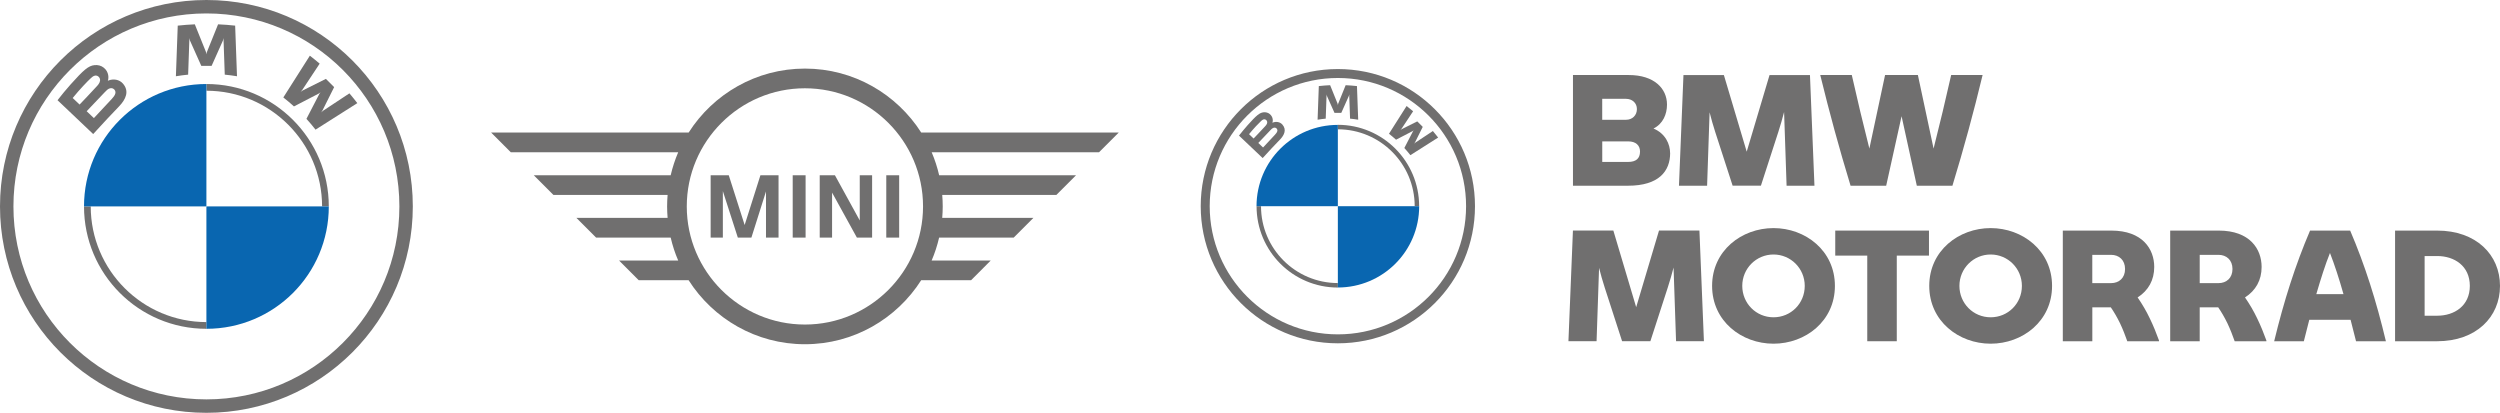 <?xml version="1.0" encoding="UTF-8"?>
<svg id="Calque_2" data-name="Calque 2" xmlns="http://www.w3.org/2000/svg" viewBox="0 0 651.38 107.55">
  <defs>
    <style>
      .cls-1 {
        fill: #706f6f;
      }

      .cls-1, .cls-2 {
        stroke-width: 0px;
      }

      .cls-2 {
        fill: #0966b0;
      }
    </style>
  </defs>
  <g id="Calque_2-2" data-name="Calque 2">
    <g>
      <path class="cls-1" d="M53.78,0C24.08,0,0,24.08,0,53.78s24.08,53.78,53.78,53.78,53.78-24.08,53.78-53.78S83.48,0,53.78,0h0ZM104.06,53.78c0,27.77-22.51,50.28-50.28,50.28S3.5,81.55,3.5,53.78,26.01,3.5,53.78,3.5s50.28,22.51,50.28,50.28Z"/>
      <path class="cls-1" d="M53.78,21.89v1.75h0c16.62,0,30.14,13.52,30.14,30.14h1.75c0-17.61-14.28-31.89-31.89-31.89h0M53.78,83.92c-16.62,0-30.14-13.52-30.14-30.14h-1.75c0,17.61,14.28,31.89,31.89,31.89"/>
      <g>
        <path id="W" class="cls-1" d="M79.84,30.96c.73.78,1.78,2.05,2.37,2.82l10.89-6.91c-.54-.71-1.41-1.79-2.06-2.55l-6.9,4.56-.47.41.35-.51,3.04-6.08-2.15-2.15-6.08,3.04-.51.35.41-.47,4.56-6.89c-.8-.68-1.57-1.31-2.56-2.07l-6.91,10.88c.88.67,2.03,1.66,2.77,2.34l6.51-3.38.42-.31-.31.42-3.37,6.51Z"/>
        <path id="M" class="cls-1" d="M55.13,17.17l2.98-6.66.19-.59-.05.62.31,8.91c1.04.1,2.12.24,3.19.42l-.48-13.19c-1.49-.16-2.97-.28-4.45-.34l-2.93,7.27-.1.54-.1-.54-2.93-7.27c-1.48.06-2.96.18-4.45.34l-.48,13.19c1.06-.18,2.14-.32,3.19-.42l.31-8.91-.05-.62.19.59,2.98,6.66h2.71Z"/>
        <path id="B_22d" class="cls-1" d="M31.06,27.68c1.72-1.81,2.7-3.91.97-5.9-.94-1.09-2.51-1.32-3.81-.79l-.13.05.04-.11c.19-.51.32-2.16-1.09-3.29-.68-.55-1.54-.76-2.41-.67-1.61.16-2.86,1.27-6.24,5.04-1.02,1.14-2.51,2.93-3.4,4.1,0,0,9.29,8.82,9.29,8.82,3.09-3.41,4.34-4.68,6.77-7.24ZM18.94,25.53c1.87-2.29,3.86-4.37,4.76-5.19.28-.26.59-.52.97-.62.61-.17,1.24.27,1.38.89s-.25,1.23-.69,1.72c-.99,1.12-4.62,4.91-4.62,4.91,0,0-1.81-1.71-1.81-1.71ZM22.58,28.98s3.54-3.74,4.69-4.93c.46-.48.75-.76,1.07-.92.41-.2.85-.24,1.25.03.39.26.57.72.47,1.16-.12.53-.55,1.04-.91,1.43-.49.52-4.68,5.01-4.69,5.02l-1.88-1.79Z"/>
      </g>
      <path class="cls-2" d="M53.78,21.89v31.89h-31.89c0-17.63,14.27-31.89,31.89-31.89Z"/>
      <path class="cls-2" d="M85.67,53.78c0,17.63-14.27,31.89-31.89,31.89v-31.89h31.89Z"/>
    </g>
    <path class="cls-1" d="M188.33,61.9h-3.17v-16.24h4.72l4.14,12.97,4.11-12.97h4.72v16.24h-3.27v-12.02l-3.8,12.02h-3.54l-3.9-12.11v12.11ZM209.9,61.9h-3.36v-16.24h3.36v16.24ZM216.81,61.9h-3.23v-16.24h3.96l6.47,11.78v-11.78h3.22v16.24h-3.97l-6.46-11.72v11.72ZM234.28,61.9h-3.36v-16.24h3.36v16.24ZM258.14,67.88h-15.4c.82-1.91,1.47-3.91,1.95-5.98h19.44l5.13-5.13h-23.76c.08-.99.13-1.98.13-2.99s-.05-2.01-.13-2.99h29.74l5.13-5.13h-35.67c-.48-2.07-1.13-4.07-1.95-5.99h43.61l5.13-5.13h-51.46c-6.38-10.01-17.57-16.67-30.3-16.67s-23.92,6.66-30.3,16.67h-51.46l5.12,5.13h43.62c-.82,1.92-1.48,3.92-1.96,5.99h-35.67l5.12,5.13h29.75c-.08.99-.13,1.98-.13,2.99s.05,2,.13,2.99h-23.76l5.12,5.13h19.44c.48,2.07,1.13,4.07,1.96,5.98h-15.41l5.12,5.13h13c6.38,10.01,17.57,16.68,30.3,16.68s23.92-6.66,30.3-16.68h13l5.12-5.13ZM209.72,84.56c-16.97,0-30.78-13.81-30.78-30.78s13.81-30.78,30.78-30.78,30.78,13.81,30.78,30.78-13.81,30.78-30.78,30.78"/>
    <g>
      <g>
        <path class="cls-1" d="M435.16,39.88c0,4.7-2.92,8.51-10.98,8.51h-14.34v-28.84h14.54c6.68,0,9.96,3.56,9.96,7.7,0,2.51-1.05,5.02-3.52,6.24,3.12,1.3,4.33,4.09,4.33,6.4ZM417.46,25.74v5.47h6.2c1.66,0,2.84-1.17,2.84-2.79s-1.26-2.67-2.84-2.67h-6.2ZM427.31,39.47c0-1.58-1.09-2.63-3.04-2.63h-6.8v5.35h6.76c2.03,0,3.08-.89,3.08-2.71Z"/>
        <path class="cls-1" d="M465.5,48.39l-.65-19.2c-.45,1.7-.93,3.44-1.5,5.18l-4.54,14.01h-7.37l-4.54-14.01c-.57-1.7-1.01-3.4-1.46-5.1l-.65,19.12h-7.33l1.17-28.84h10.53l5.95,19.97,5.95-19.97h10.53l1.17,28.84h-7.29Z"/>
        <path class="cls-1" d="M516.57,19.55c-2.35,9.76-4.86,19-7.86,28.84h-9.28l-3.97-18.11-4.01,18.11h-9.28c-3-9.84-5.51-19.08-7.9-28.84h8.22c1.38,6.16,2.96,12.76,4.58,19.16l4.09-19.16h8.55l4.09,19.16c1.62-6.4,3.2-13,4.58-19.16h8.18Z"/>
      </g>
      <g>
        <path class="cls-1" d="M436.7,88.91l-.65-19.2c-.45,1.7-.93,3.44-1.5,5.18l-4.54,14.01h-7.37l-4.54-14.01c-.57-1.7-1.01-3.4-1.46-5.1l-.65,19.11h-7.33l1.17-28.83h10.53l5.95,19.97,5.95-19.97h10.53l1.17,28.83h-7.29Z"/>
        <path class="cls-1" d="M446.09,74.49c0-9.19,7.69-15.06,16-15.06s16,5.87,16,15.06-7.69,15.06-16,15.06-16-5.87-16-15.06ZM470.23,74.49c0-4.54-3.64-8.18-8.14-8.18s-8.14,3.64-8.14,8.18,3.6,8.18,8.14,8.18,8.14-3.6,8.14-8.18Z"/>
        <path class="cls-1" d="M502.59,66.6h-8.38v22.31h-7.69v-22.31h-8.34v-6.52h24.42v6.52Z"/>
        <path class="cls-1" d="M502.67,74.49c0-9.19,7.69-15.06,16-15.06s16,5.87,16,15.06-7.69,15.06-16,15.06-16-5.87-16-15.06ZM526.81,74.49c0-4.54-3.64-8.18-8.14-8.18s-8.14,3.64-8.14,8.18,3.6,8.18,8.14,8.18,8.14-3.6,8.14-8.18Z"/>
        <path class="cls-1" d="M562.53,88.75v.16h-8.26c-.53-1.5-1.13-3.08-1.9-4.7-.73-1.5-1.58-2.96-2.39-4.13h-4.82v8.83h-7.69v-28.83h12.64c8.14,0,11.18,4.82,11.18,9.48,0,3.4-1.5,6.12-4.33,7.94,1.26,1.82,2.31,3.64,3.16,5.43.93,1.9,1.74,3.93,2.43,5.83ZM545.15,73.77h4.9c2.07,0,3.64-1.34,3.64-3.68s-1.58-3.69-3.64-3.69h-4.9v7.37Z"/>
        <path class="cls-1" d="M590.51,88.75v.16h-8.26c-.53-1.5-1.13-3.08-1.9-4.7-.73-1.5-1.58-2.96-2.39-4.13h-4.82v8.83h-7.69v-28.83h12.64c8.14,0,11.18,4.82,11.18,9.48,0,3.4-1.5,6.12-4.33,7.94,1.26,1.82,2.31,3.64,3.16,5.43.93,1.9,1.74,3.93,2.43,5.83ZM573.14,73.77h4.9c2.07,0,3.64-1.34,3.64-3.68s-1.58-3.69-3.64-3.69h-4.9v7.37Z"/>
        <path class="cls-1" d="M612.46,83.32h-10.77c-.49,1.86-.97,3.73-1.42,5.59h-7.73c2.55-10.53,5.51-19.84,9.35-28.83h10.45c3.85,8.99,6.8,18.3,9.31,28.83h-7.78c-.45-1.86-.93-3.73-1.42-5.59ZM610.6,76.64c-1.13-4.01-2.35-7.73-3.52-10.73-1.21,3-2.39,6.72-3.56,10.73h7.09Z"/>
        <path class="cls-1" d="M651.38,74.49c0,8.14-6.24,14.42-16.36,14.42h-10.98v-28.83h10.98c10.12,0,16.36,6.28,16.36,14.42ZM643.52,74.49c0-5.22-4.05-7.78-8.5-7.78h-3.28v15.55h3.28c4.45,0,8.5-2.55,8.5-7.78Z"/>
      </g>
      <g>
        <path class="cls-1" d="M348.58,17.99c-19.73,0-35.73,16-35.73,35.73s16,35.73,35.73,35.73,35.73-16,35.73-35.73-16-35.73-35.73-35.73h0ZM381.99,53.72c0,18.45-14.96,33.4-33.4,33.4s-33.4-14.96-33.4-33.4,14.96-33.4,33.4-33.4,33.4,14.96,33.4,33.4Z"/>
        <path class="cls-1" d="M348.58,32.53v1.16h0c11.04,0,20.02,8.98,20.02,20.02h1.16c0-11.7-9.49-21.19-21.19-21.19h0M348.58,73.75c-11.04,0-20.02-8.98-20.02-20.02h-1.16c0,11.7,9.49,21.19,21.19,21.19"/>
        <g>
          <path id="W-2" data-name="W" class="cls-1" d="M365.9,38.56c.48.52,1.18,1.36,1.58,1.87l7.23-4.59c-.36-.47-.94-1.19-1.37-1.7l-4.58,3.03-.31.27.23-.34,2.02-4.04-1.43-1.43-4.04,2.02-.34.23.27-.31,3.03-4.58c-.53-.45-1.05-.87-1.7-1.37l-4.59,7.23c.58.45,1.35,1.11,1.84,1.55l4.32-2.24.28-.2-.2.28-2.24,4.33Z"/>
          <path id="M-2" data-name="M" class="cls-1" d="M349.48,29.4l1.98-4.43.13-.39-.04.41.21,5.92c.69.07,1.41.16,2.12.28l-.32-8.76c-.99-.11-1.97-.19-2.95-.23l-1.95,4.83-.07.36-.07-.36-1.95-4.83c-.98.04-1.97.12-2.95.23l-.32,8.76c.71-.12,1.42-.21,2.12-.28l.21-5.92-.04-.41.13.39,1.98,4.43h1.8Z"/>
          <path id="B_22d-2" data-name="B_22d" class="cls-1" d="M333.49,36.39c1.14-1.2,1.79-2.59.65-3.92-.62-.72-1.67-.88-2.53-.52l-.09.03.03-.08c.13-.34.21-1.43-.72-2.19-.45-.37-1.02-.5-1.6-.45-1.07.11-1.9.84-4.15,3.35-.68.76-1.66,1.95-2.26,2.72,0,0,6.17,5.86,6.17,5.86,2.05-2.27,2.88-3.11,4.5-4.81ZM325.44,34.96c1.24-1.52,2.56-2.9,3.16-3.45.19-.17.39-.34.64-.41.41-.11.82.18.92.59s-.17.81-.46,1.14c-.66.74-3.07,3.26-3.07,3.26,0,0-1.2-1.14-1.2-1.14ZM327.85,37.25s2.35-2.48,3.11-3.28c.3-.32.5-.51.71-.61.27-.13.57-.16.83.02.26.17.38.48.31.77-.08.35-.37.69-.61.95-.32.35-3.11,3.33-3.11,3.33l-1.25-1.19Z"/>
        </g>
        <path class="cls-2" d="M348.58,32.54v21.19h-21.19c0-11.71,9.48-21.19,21.19-21.19Z"/>
        <path class="cls-2" d="M369.77,53.72c0,11.71-9.48,21.19-21.19,21.19v-21.19h21.19Z"/>
      </g>
    </g>
  </g>
</svg>